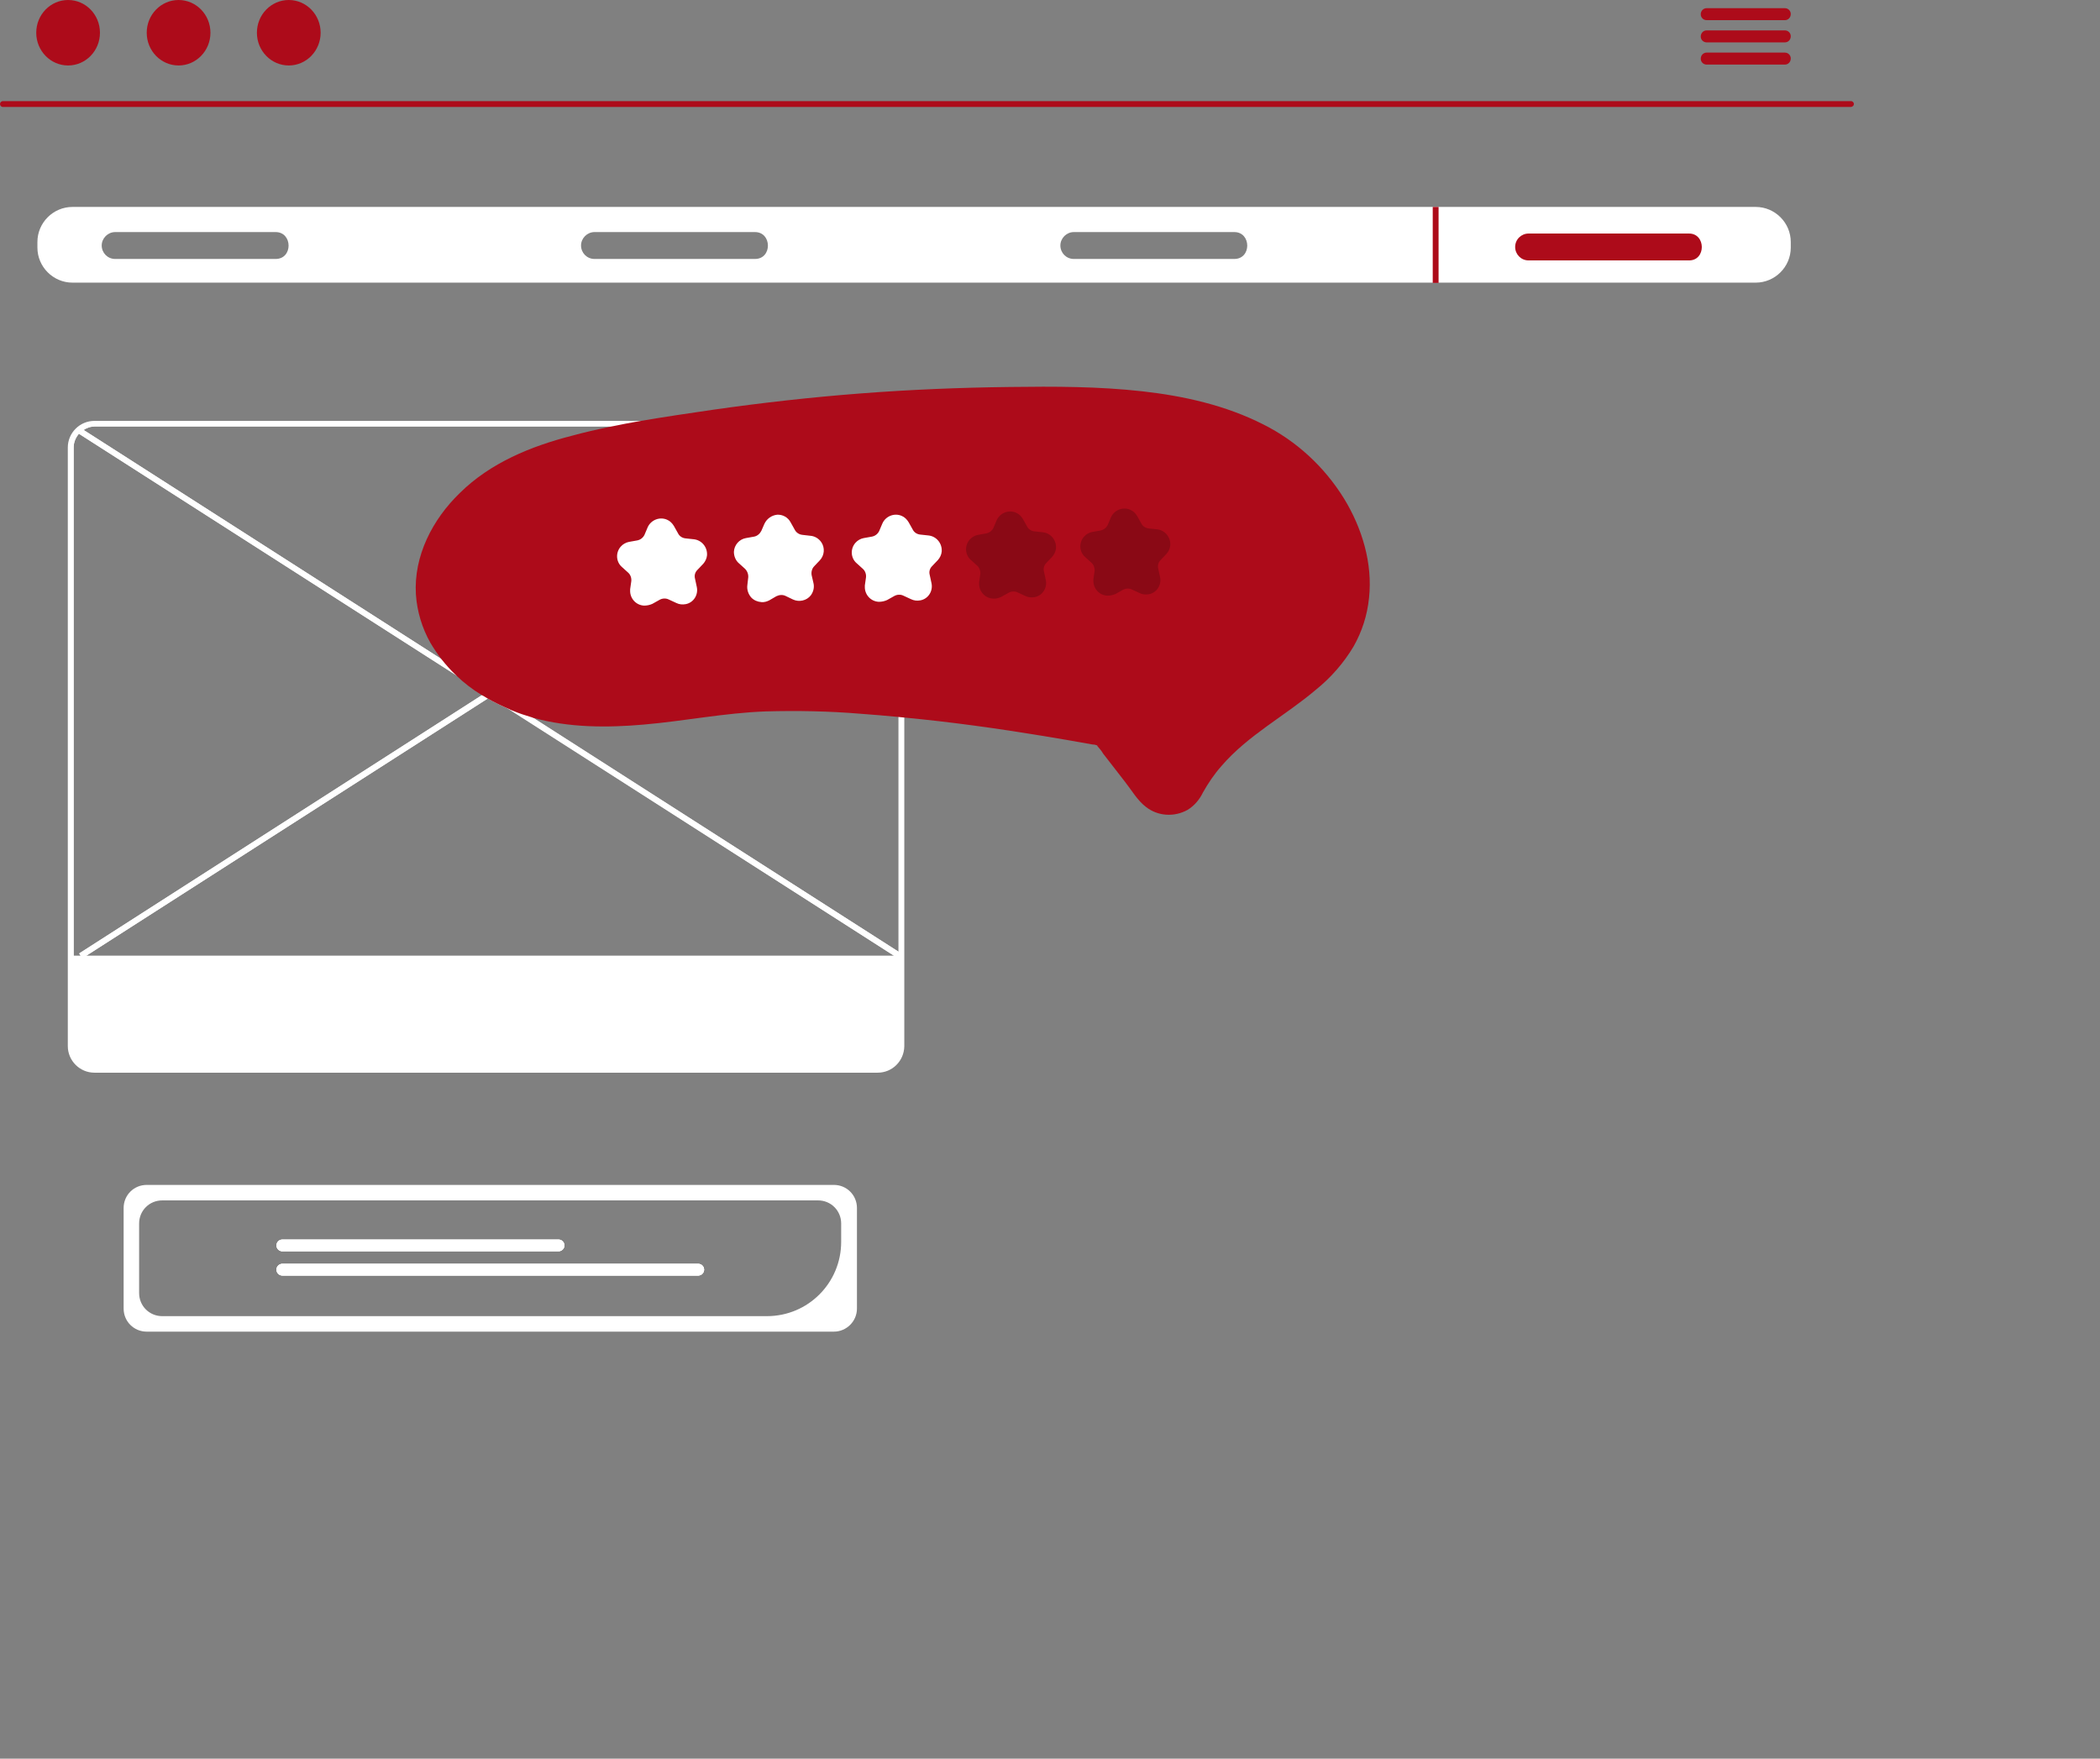 <svg xmlns="http://www.w3.org/2000/svg" xmlns:xlink="http://www.w3.org/1999/xlink" id="Layer_1" x="0px" y="0px" viewBox="0 0 718.5 601.7" style="enable-background:new 0 0 718.5 601.7;" xml:space="preserve"><rect x="0" y="0" width="718.5" height="601.7" fill="#808080" stroke="none"/><style type="text/css">	.st0{fill:#AD0B1A;}	.st1{fill:#FFFFFF;}	.st2{opacity:0.2;enable-background:new    ;}</style><path class="st0" d="M633.3,36.6H1c-0.6,0-1-0.5-1-1s0.4-1,1-1h632.3c0.6,0,1,0.5,1,1S633.9,36.5,633.3,36.6z"></path><ellipse class="st0" cx="23.3" cy="11.2" rx="10.9" ry="11.2"></ellipse><ellipse class="st0" cx="61.1" cy="11.2" rx="10.9" ry="11.2"></ellipse><ellipse class="st0" cx="98.8" cy="11.2" rx="10.9" ry="11.2"></ellipse><path class="st0" d="M610.7,2.8h-26.8c-1.1,0-2,0.9-2,2.1c0,1.1,0.9,2,2,2h26.8c1.1,0,2-0.9,2-2.1C612.7,3.7,611.8,2.8,610.7,2.8z"></path><path class="st0" d="M610.7,10.4h-26.8c-1.1,0-2,0.9-2,2.1c0,1.1,0.9,2,2,2h26.8c1.1,0,2-0.9,2-2.1 C612.7,11.3,611.8,10.4,610.7,10.4z"></path><path class="st0" d="M610.7,18h-26.8c-1.1,0-2,0.9-2,2.1c0,1.1,0.9,2,2,2h26.8c1.1,0,2-0.9,2-2.1C612.7,18.9,611.8,18,610.7,18z"></path><path class="st1" d="M600.7,70.8H24.8c-6.6,0-12,5.4-12,12v1.9c0,6.6,5.4,12,12,12h575.9c6.6,0,12-5.4,12-12v-1.9 C612.7,76.2,607.3,70.8,600.7,70.8z M94.2,88.6H39.4c-2.6,0-4.6-2.1-4.6-4.6s2.1-4.6,4.6-4.6h54.8C100.2,79.3,100.3,88.7,94.2,88.6z  M258.2,88.6h-54.8c-2.6,0-4.6-2.1-4.6-4.6s2.1-4.6,4.6-4.6h54.8C264.2,79.3,264.3,88.7,258.2,88.6z M422.2,88.6h-54.8 c-2.6,0-4.6-2.1-4.6-4.6s2.1-4.6,4.6-4.6h54.8C428.2,79.3,428.3,88.7,422.2,88.6z"></path><path class="st0" d="M577.8,89.1H523c-2.6,0-4.6-2.1-4.6-4.6c0-2.6,2.1-4.6,4.6-4.6h54.8C583.7,79.8,583.8,89.2,577.8,89.1z"></path><rect x="490.2" y="70.8" class="st0" width="2" height="26"></rect><path class="st1" d="M193.1,426.1c0,1.1-0.9,2-2,2H96.6c-1.1,0-2-0.9-2-2s0.9-2,2-2h94.5C192.2,424.1,193.1,425,193.1,426.1z"></path><path class="st1" d="M240.9,434.4c0,1.1-0.9,2-2,2H96.6c-1.1,0-2-0.9-2-2s0.9-2,2-2h142.3C240,432.4,240.9,433.3,240.9,434.4z"></path><path class="st1" d="M285.3,405.4H50.2c-4.4,0-7.9,3.5-7.9,7.9v34.4c0,4.4,3.5,7.9,7.9,7.9h235.1c4.3,0,7.9-3.5,7.9-7.9v-34.4 C293.2,408.9,289.7,405.4,285.3,405.4z M287.8,424.9c0,14-11.3,25.4-25.4,25.4H55.5c-4.4,0-7.9-3.5-7.9-7.9v-23.8 c0-4.4,3.5-7.9,7.9-7.9h224.4c4.4,0,7.9,3.5,7.9,7.9V424.9z"></path><path class="st1" d="M193.1,426.1c0,1.1-0.9,2-2,2H96.6c-1.1,0-2-0.9-2-2s0.9-2,2-2h94.5C192.2,424.1,193.1,425,193.1,426.1z"></path><path class="st1" d="M240.9,434.4c0,1.1-0.9,2-2,2H96.6c-1.1,0-2-0.9-2-2s0.9-2,2-2h142.3C240,432.4,240.9,433.3,240.9,434.4z"></path><path class="st1" d="M193.1,426.1c0,1.1-0.9,2-2,2H96.6c-1.1,0-2-0.9-2-2s0.9-2,2-2h94.5C192.2,424.1,193.1,425,193.1,426.1z"></path><path class="st1" d="M240.9,434.4c0,1.1-0.9,2-2,2H96.6c-1.1,0-2-0.9-2-2s0.9-2,2-2h142.3C240,432.4,240.9,433.3,240.9,434.4z"></path><path class="st1" d="M165,237.9L27.1,326.2l0.5,0.8h1.9l137.4-88C166.2,238.7,165.6,238.3,165,237.9z M264.9,176.3 C264.9,176.3,264.9,176.3,264.9,176.3l-2.5,1.6l-20.8,13.3l-23.8,15.2c-0.6-0.4-1-0.8-1.4-1.4l-48.8,31.2l1.8,1.1l0.1,0l48.3-30.9 l23.7-15.2l20.7-13.3L264.9,176.3l41.6-26.6L264.9,176.3z M307.4,149.1c-0.3-0.6-0.7-1.1-1.2-1.6c-1.5-1.5-3.5-2.5-5.9-2.5h-268 c-1.7,0-3.4,0.5-4.7,1.5c-0.3,0.2-0.6,0.4-0.8,0.7c0,0-0.1,0.1-0.1,0.1c-1.5,1.5-2.5,3.5-2.5,5.9V358c0,4.5,3.6,8.1,8.1,8.1h268 c4.4,0,8-3.6,8.1-8v-205C308.4,151.7,308,150.3,307.4,149.1z M29.5,146.6c0.6-0.3,1.2-0.5,1.9-0.6c0.3,0,0.6-0.1,1-0.1h268 c1.9,0,3.7,0.8,5,2.1l-63.5,40.6L216.5,205l-48.8,31.2l-16.5-10.6L28.6,147.1C28.9,146.9,29.2,146.8,29.5,146.6z M305.9,327H29.5 l137.4-88c2.4,1.4,4.9,2.6,7.5,3.7L305.9,327z M25.2,153.1c0-1.8,0.7-3.4,1.8-4.7L156.1,231l9.8,6.2l0.1,0l-0.1,0l-0.9,0.6 L27.1,326.2l0.5,0.8h-2.4V153.1z M307.4,325.6l-125.1-80l-12.8-8.2l0.1-0.1l48.3-30.9l23.7-15.2l20.7-13.3l2.6-1.7l41.5-26.6 c0.2,0.2,0.3,0.5,0.4,0.8c0.2,0.5,0.4,1.1,0.5,1.7c0,0.3,0.1,0.6,0.1,0.9V325.6z"></path><path class="st1" d="M308.2,148.6c-0.3-0.6-0.7-1.1-1.2-1.6c-1.7-1.8-4-3-6.7-3h-268c-5,0-9.1,4.1-9.1,9.1v204.8 c0,5,4.1,9.1,9.1,9.1h268c5,0,9-4,9.1-9V153.1C309.4,151.5,309,149.9,308.2,148.6z M307.4,358c0,3.9-3.2,7.1-7.1,7.1h-268 c-3.9,0-7.1-3.2-7.1-7.1V153.1c0-1.8,0.7-3.4,1.8-4.7c0.4-0.5,1-0.9,1.6-1.3c0.3-0.2,0.6-0.3,0.9-0.5c0.6-0.3,1.2-0.5,1.9-0.6 c0.3,0,0.6-0.1,1-0.1h268c1.9,0,3.7,0.8,5,2.1c0.5,0.5,0.9,1,1.2,1.6c0.2,0.2,0.3,0.5,0.4,0.8c0.2,0.6,0.4,1.1,0.5,1.7 c0,0.3,0.1,0.6,0.1,0.9V358z"></path><path class="st1" d="M307.6,327v31c0,4.1-3.3,7.4-7.4,7.4h-268c-4.1,0-7.4-3.3-7.4-7.4v-31H307.6z"></path><polygon class="st1" points="308.3,326.2 307.6,327.3 307.4,327.6 307.2,327.9 305.9,327 174.3,242.8 167.7,238.5 165.8,237.3  165.8,237.3 156.3,231.2 27,148.4 26.3,148 26.7,147.3 26.8,147.1 27.3,146.3 27.6,146.5 28.6,147.1 151.2,225.6 167.7,236.2  169.5,237.3 169.6,237.3 182.5,245.6 307.4,325.6 "></polygon><path class="st1" d="M309.1,148l-0.9,0.6l-0.8,0.5l-0.9,0.6l-41.6,26.6c0,0,0,0,0,0l-2.5,1.6l-20.8,13.3l-23.8,15.2l-48.4,30.9 l-1.8,1.2l-0.8,0.5L29.5,327l-1.3,0.9l-0.6-0.9l-0.5-0.8l137.8-88.4l0.9-0.5l0,0l1.9-1.1l48.8-31.2l25.4-16.2l63.5-40.6l0.9-0.6 l0.8-0.5l1-0.7L309.1,148z"></path><path class="st0" d="M468.4,204.6c-0.6,5.9-2.4,11.5-5.3,16.6c-3.4,5.7-7.8,10.7-12.9,14.8c-10.6,9-23.2,15.5-32.3,26.1 c-2.4,2.7-4.5,5.8-6.3,9c-1.2,2.5-3,4.6-5.3,6c-4.5,2.5-10.1,2.2-14.2-1c-2.9-2.2-4.9-5.7-7.1-8.5l-7.6-9.8 c-0.5-0.9-1.2-1.7-1.9-2.5c-0.5-0.5,0.4-0.1,0.2-0.2c-0.1-0.1-0.3-0.1-0.4-0.1c-0.5-0.2-1.1-0.3-1.6-0.3c-5.6-1-11.2-2-16.8-2.9 c-15.8-2.6-31.6-4.8-47.5-6.3c-0.3,0-0.7-0.1-1-0.1c-0.3,0-0.7-0.1-1-0.1c-4.3-0.4-8.7-0.8-13-1.1c-10.8-0.9-21.6-1.1-32.4-0.8 c-14,0.5-27.8,3.3-41.7,4.5c-12.5,1.1-25.6,1.1-37.8-2.3c-0.1,0-0.2,0-0.3-0.1c-2.3-0.7-4.6-1.4-6.9-2.4c-0.4-0.1-0.7-0.3-1.1-0.5 c-2.6-1.1-5.1-2.3-7.5-3.7c-0.6-0.4-1.3-0.8-1.9-1.1c0,0,0,0,0,0c-3.1-1.9-6-4.1-8.6-6.6c-0.1-0.1-0.1-0.1-0.2-0.2 c-1.8-1.7-3.4-3.5-4.9-5.4c-1.4-1.8-2.6-3.6-3.8-5.6c-2.9-5.1-4.6-10.8-5-16.6c-0.8-13.2,5.7-25.7,15-34.7 c10.4-10.3,24.3-16,38.3-19.6c4.4-1.2,8.8-2.2,13.2-3.1c1.7-0.3,3.4-0.7,5-1c1.8-0.3,3.6-0.7,5.5-1c8.2-1.4,16.4-2.6,24.6-3.8 c16.8-2.4,33.7-4.3,50.7-5.6c16.9-1.3,33.9-2,50.9-2.2c15.2-0.2,30.4-0.2,45.5,1.5c14.2,1.6,28.4,4.8,41.2,11.3 c11.4,5.7,20.9,14.5,27.6,25.3C466,180.6,469.7,192.7,468.4,204.6z"></path><path class="st1" d="M220.4,207.2c-2.8-0.1-4.9-2.5-4.8-5.2c0-0.1,0-0.3,0-0.4l0.4-2.8c0.1-1.1-0.3-2.2-1.1-2.9l-2.1-1.9 c-2.1-1.8-2.2-5-0.4-7c0.7-0.8,1.7-1.4,2.8-1.6l2.8-0.5c1.1-0.2,2-0.9,2.5-1.9l1.1-2.6c1.1-2.5,4.1-3.7,6.6-2.6 c1,0.4,1.8,1.2,2.4,2.2l1.4,2.5c0.5,1,1.5,1.6,2.6,1.7l2.8,0.3c2.7,0.3,4.7,2.7,4.5,5.5c-0.1,1.1-0.6,2.1-1.3,2.9l-2,2.1 c-0.8,0.8-1.1,1.9-0.8,3l0.6,2.8c0.6,2.7-1.1,5.4-3.8,5.9c-1.1,0.2-2.2,0.1-3.2-0.4l-2.6-1.2c-1-0.5-2.2-0.4-3.1,0.1l-2.5,1.4 C222.3,207,221.4,207.2,220.4,207.2z"></path><path class="st1" d="M260.5,206c-1.3-0.1-2.5-0.6-3.4-1.5c-1.1-1.2-1.6-2.8-1.4-4.3l0.3-2.6c0.1-1.1-0.3-2.2-1.1-3l-2-1.8 c-1.2-1-1.8-2.5-1.8-4c0.1-2.3,1.8-4.3,4.1-4.7l2.8-0.5c1.1-0.2,2-1,2.5-2l1-2.3c0.8-1.8,2.5-3,4.4-3.2c1.9-0.1,3.7,0.9,4.6,2.6 l1.4,2.5c0.5,1,1.5,1.7,2.7,1.8l2.6,0.3c1.5,0.1,2.9,0.9,3.8,2.2c1.3,1.9,1.1,4.5-0.5,6.2l-1.9,2c-0.8,0.8-1.1,2-0.9,3.1l0.6,2.6 c0.4,1.5,0,3.1-0.9,4.3c-1.4,1.8-4,2.4-6.1,1.4l-2.5-1.2c-1-0.5-2.2-0.4-3.2,0.1l-2.4,1.4C262.4,205.8,261.5,206.1,260.5,206z"></path><path class="st1" d="M300.7,205.9c-2.8-0.1-4.9-2.5-4.8-5.2c0-0.1,0-0.3,0-0.4l0.4-2.8c0.1-1.1-0.3-2.2-1.1-2.9l-2.1-1.9 c-2.1-1.8-2.2-5-0.4-7c0.7-0.8,1.7-1.4,2.8-1.6l2.8-0.5c1.1-0.2,2-0.9,2.5-1.9l1.1-2.6c1.1-2.5,4.1-3.7,6.6-2.6 c1,0.4,1.8,1.2,2.4,2.2l1.4,2.5c0.5,1,1.5,1.6,2.6,1.7l2.8,0.3c2.7,0.3,4.7,2.7,4.5,5.5c-0.1,1.1-0.6,2.1-1.3,2.9l-2,2.1 c-0.8,0.8-1.1,1.9-0.8,3l0.6,2.8c0.6,2.7-1.1,5.4-3.8,5.9c-1.1,0.2-2.2,0.1-3.2-0.4l-2.6-1.2c-1-0.5-2.2-0.4-3.1,0.1l-2.5,1.4 C302.6,205.7,301.7,205.9,300.7,205.9z"></path><path class="st2" d="M339.8,204.8c-2.8-0.1-4.9-2.5-4.8-5.2c0-0.1,0-0.3,0-0.4l0.4-2.8c0.1-1.1-0.3-2.2-1.1-2.9l-2.1-1.9 c-2.1-1.8-2.2-5-0.4-7c0.7-0.8,1.7-1.4,2.8-1.6l2.8-0.5c1.1-0.2,2-0.9,2.5-1.9l1.1-2.6c1.1-2.5,4.1-3.7,6.6-2.6 c1,0.4,1.8,1.2,2.4,2.2l1.4,2.5c0.5,1,1.5,1.6,2.6,1.7l2.8,0.3c2.7,0.3,4.7,2.7,4.5,5.5c-0.1,1.1-0.6,2.1-1.3,2.9l-2,2.1 c-0.8,0.8-1.1,1.9-0.8,3l0.6,2.8c0.6,2.7-1.1,5.4-3.8,5.9c-1.1,0.2-2.2,0.1-3.2-0.4l-2.6-1.2c-1-0.5-2.2-0.4-3.1,0.1l-2.5,1.4 C341.7,204.6,340.8,204.9,339.8,204.8z"></path><path class="st2" d="M378.9,203.8c-2.8-0.1-4.9-2.5-4.8-5.2c0-0.1,0-0.3,0-0.4l0.4-2.8c0.1-1.1-0.3-2.2-1.1-2.9l-2.1-1.9 c-2.1-1.8-2.2-5-0.4-7c0.7-0.8,1.7-1.4,2.8-1.6l2.8-0.5c1.1-0.2,2-0.9,2.5-1.9l1.1-2.6c1.1-2.5,4.1-3.7,6.6-2.6 c1,0.4,1.8,1.2,2.4,2.2l1.4,2.5c0.5,1,1.5,1.6,2.6,1.7l2.8,0.3c2.7,0.3,4.7,2.7,4.5,5.5c-0.1,1.1-0.6,2.1-1.3,2.9l-2,2.1 c-0.8,0.8-1.1,1.9-0.8,3l0.6,2.8c0.6,2.7-1.1,5.4-3.8,5.9c-1.1,0.2-2.2,0.1-3.2-0.4l-2.6-1.2c-1-0.5-2.2-0.4-3.1,0.1l-2.5,1.4 C380.8,203.6,379.9,203.8,378.9,203.8z"></path></svg>